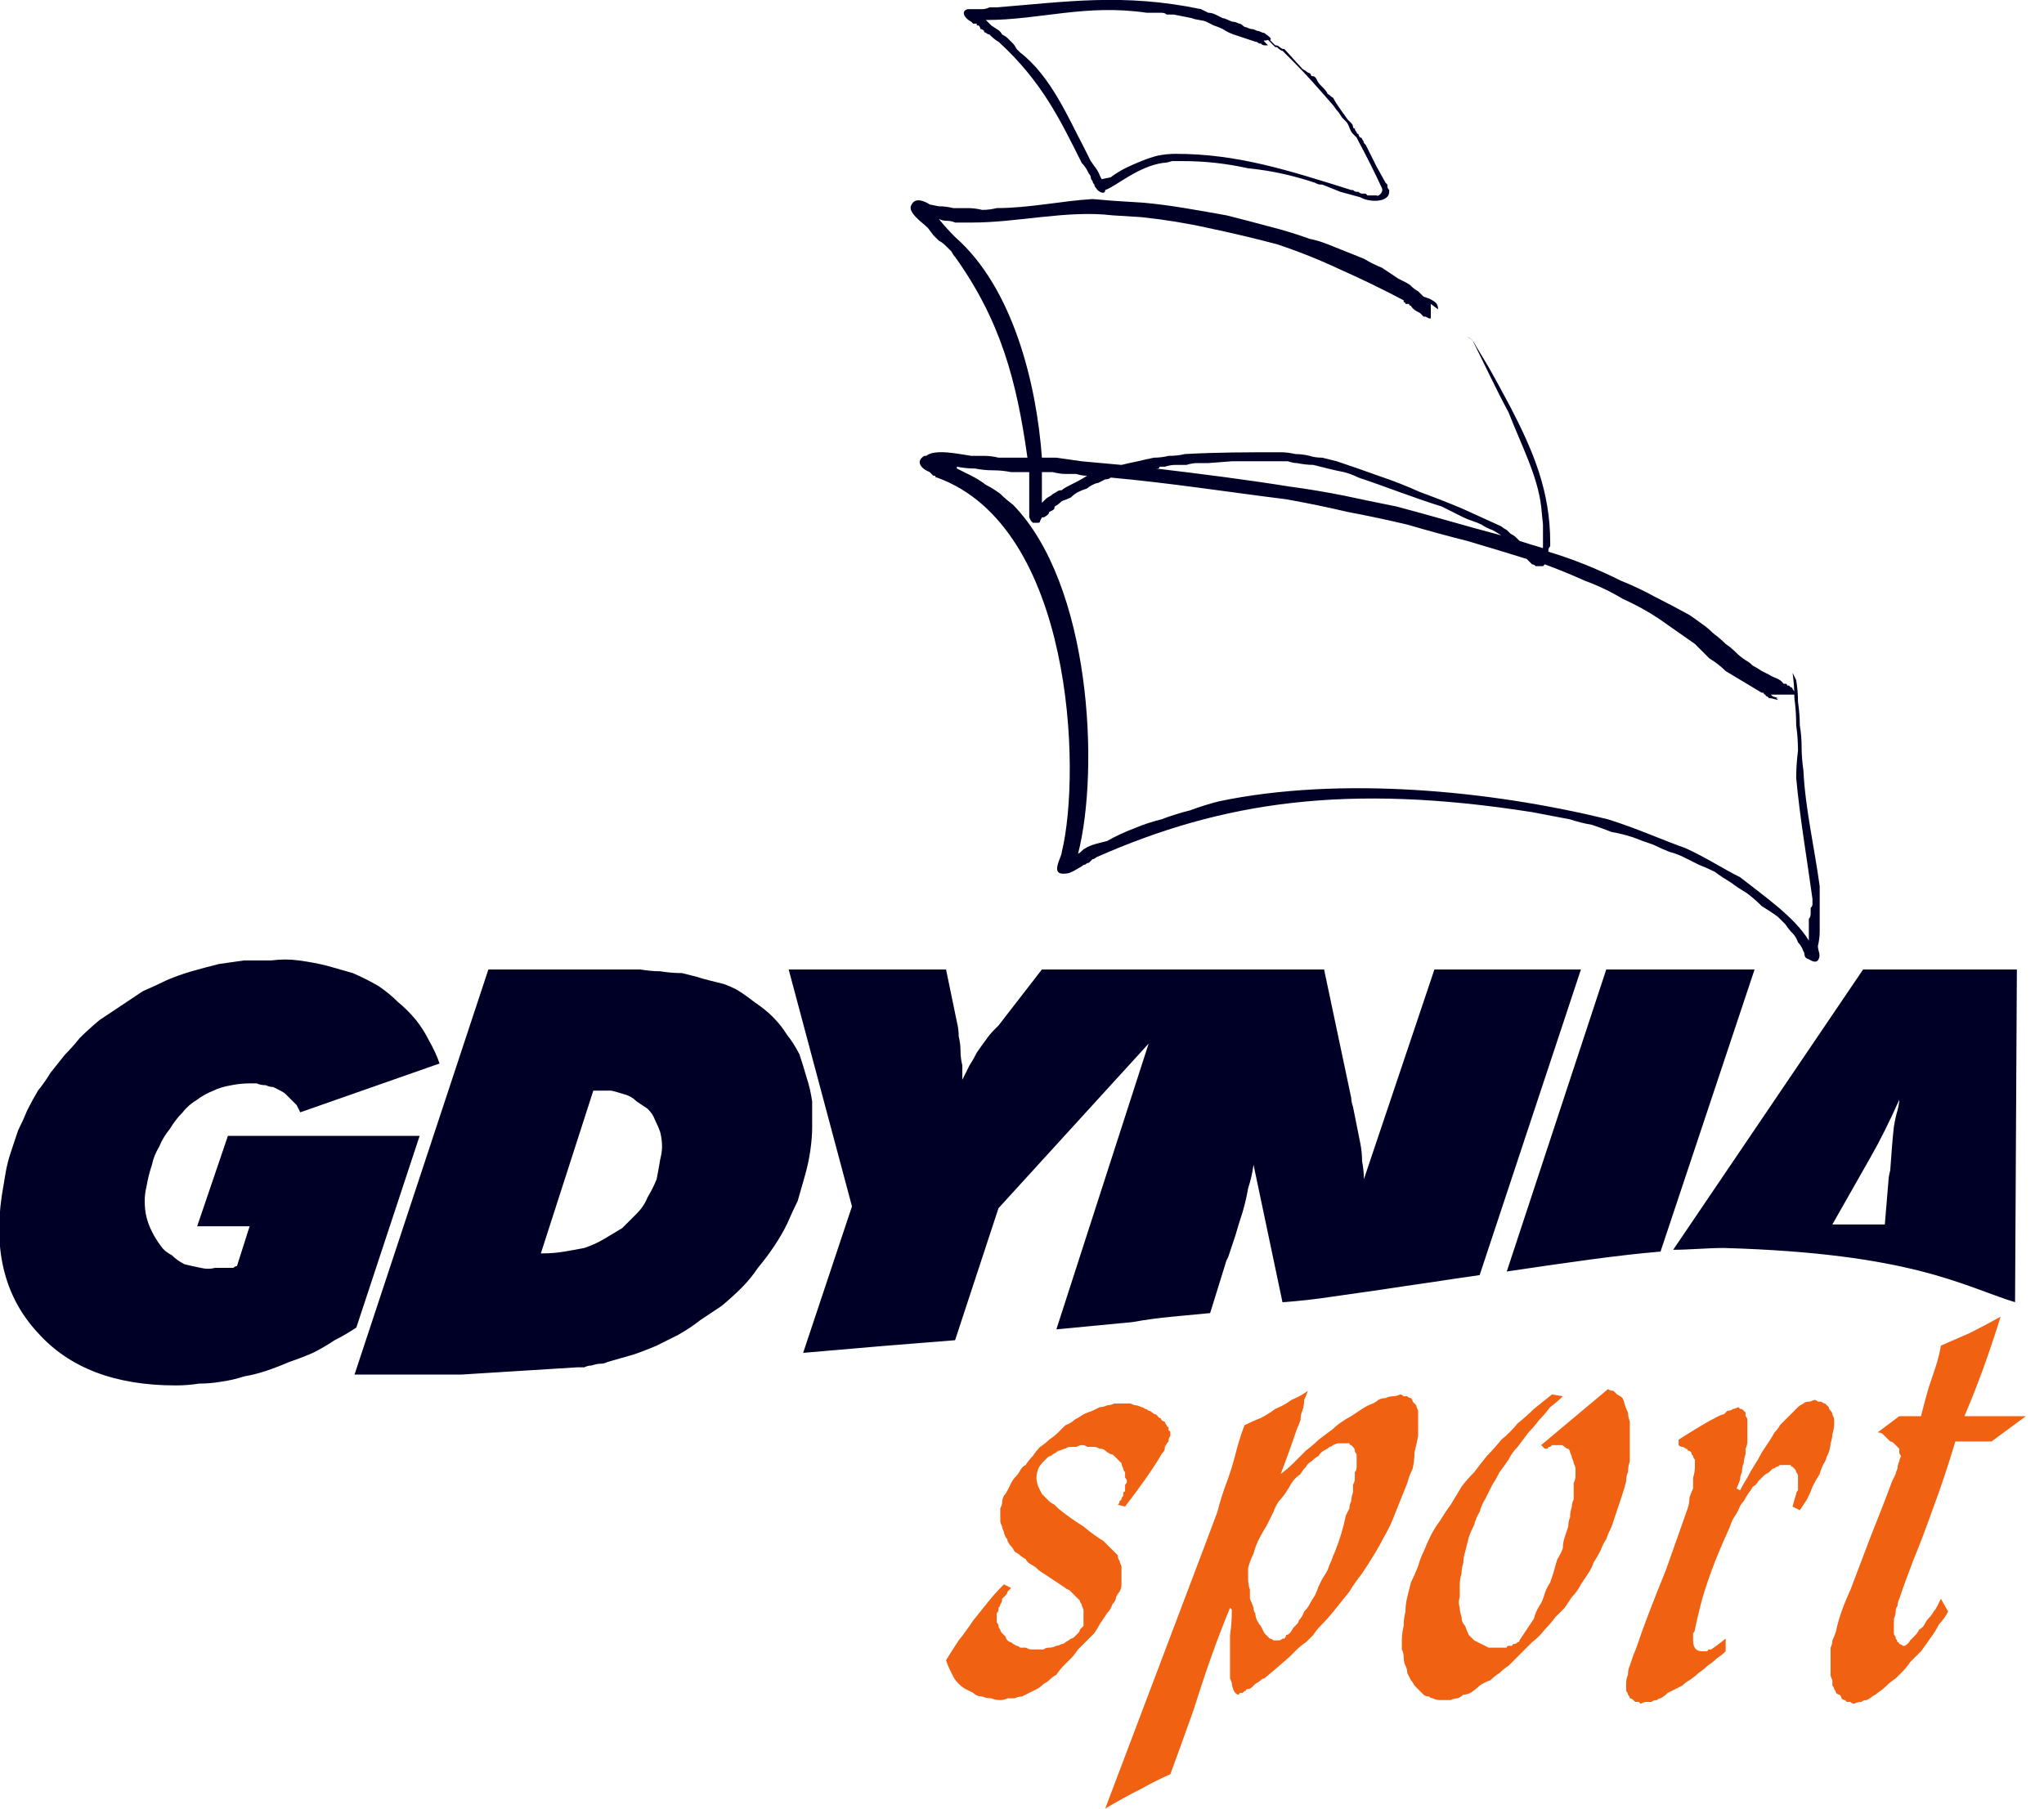 <svg xmlns="http://www.w3.org/2000/svg" viewBox="0 0 113 100" width="87" height="77"><title>logo (14)</title><style>		.s0 { fill: #000027 } 		.s1 { fill: #f16112 } 	</style><path class="s0" d="m69.9 2.1h-0.4c-0.2-0.2 0.4 0 0.4 0zm-12.3 26.5l-0.1 0.2q0 0.1-0.1 0.1-0.1 0-0.1 0-0.1 0-0.2 0 0 0-0.1-0.1l-0.1-0.2c0-0.9 0-1.7 0-2.5q-0.5 0-1 0-0.5-0.1-1-0.1-0.5 0-1-0.1-0.5 0-1-0.1v0.1q0.4 0.2 0.8 0.4 0.4 0.2 0.8 0.5 0.4 0.2 0.8 0.5 0.3 0.3 0.7 0.6c4.3 4.4 4.8 14.6 3.6 19.3 0.2-0.1 0.2-0.2 0.4-0.3 0.3-0.2 0.8-0.3 1.2-0.4q0.7-0.4 1.5-0.7 0.7-0.3 1.5-0.5 0.8-0.3 1.6-0.5 0.8-0.3 1.6-0.5c6.7-1.4 15-0.6 21.5 1 1.6 0.5 2.9 1.1 4.3 1.6 1.1 0.5 2 1.1 3 1.6 1.4 1.1 3 2.2 3.8 3.5q0-0.6 0-1.2 0.1-0.1 0.1-0.3 0-0.1 0-0.3 0.1-0.1 0.1-0.2 0-0.2 0-0.3c-0.3-2.2-0.7-4.5-0.9-6.7q0-0.7 0.1-1.5 0-0.7-0.1-1.4 0-0.8-0.1-1.5 0-0.7-0.1-1.4l0.2 0.4q0.1 0.6 0.1 1.2 0.1 0.7 0.1 1.3 0.1 0.6 0.1 1.2 0 0.6 0.1 1.3c0.1 2.1 0.6 4.2 0.9 6.4q0 0.4 0 0.8 0 0.4 0 0.8 0 0.5 0 0.9 0 0.4-0.1 0.8c0 0.3 0.2 0.5 0 0.8-0.2 0.2-0.5-0.1-0.6-0.1-0.2-0.1-0.1-0.3-0.2-0.4q-0.1-0.3-0.3-0.5-0.1-0.3-0.3-0.5-0.2-0.2-0.4-0.5-0.2-0.2-0.4-0.4-0.4-0.3-0.9-0.6-0.4-0.4-0.8-0.7-0.5-0.3-0.9-0.6-0.5-0.3-0.9-0.6-0.4-0.2-0.9-0.4-0.4-0.2-0.8-0.4-0.4-0.2-0.8-0.3-0.5-0.2-0.9-0.4-0.6-0.2-1.1-0.4-0.6-0.2-1.2-0.3-0.5-0.2-1.1-0.4-0.6-0.1-1.2-0.3l-2.1-0.4c-10.2-1.6-17.1-0.6-24.1 2.5q-0.1 0.1-0.2 0.1-0.1 0.1-0.2 0.2-0.1 0-0.2 0.1-0.1 0-0.2 0.1c-0.2 0.1-0.6 0.4-0.9 0.4-0.9 0.1-0.2-0.9-0.2-1.2 1.1-4.5 0.6-18-6.9-20.7q-0.1 0-0.1-0.1-0.1 0-0.1 0-0.1-0.1-0.1-0.1-0.1-0.1-0.1-0.1c-0.5-0.2-0.8-0.6-0.3-0.9h0.1c0.5-0.4 1.8-0.1 2.5 0q0.3 0 0.7 0 0.4 0 0.8 0.1 0.4 0 0.8 0 0.4 0 0.8 0c-0.6-4.3-1.5-7.6-4-11.1q-0.1-0.1-0.2-0.3-0.2-0.2-0.3-0.3-0.2-0.2-0.4-0.3-0.1-0.1-0.3-0.3l-0.3-0.4c-0.3-0.3-1.2-0.9-0.9-1.3 0.2-0.4 0.7-0.2 1 0l0.5 0.1q0.4 0 0.8 0.1 0.4 0 0.8 0 0.4 0 0.8 0.1 0.4 0 0.8-0.1c1.8 0 3.6-0.4 5.3-0.5l1.2 0.1 1.6 0.1q1.1 0.1 2.3 0.3 1.2 0.2 2.3 0.4 1.2 0.3 2.3 0.6 1.2 0.3 2.3 0.7 0.5 0.1 1 0.3 0.5 0.2 1 0.4 0.5 0.2 1 0.4 0.5 0.3 1 0.5l0.9 0.6q0.2 0.1 0.4 0.2 0.2 0.1 0.3 0.2 0.2 0.2 0.4 0.3 0.2 0.2 0.3 0.3l0.3 0.1c0.4 0.2 0.5 0.3 0.5 0.6l-0.4-0.3c0 0.1 0 0.3 0 0.4v0.4h-0.1l-0.2-0.1q-0.1 0-0.1 0 0 0-0.1-0.1 0 0 0 0-0.1-0.1-0.1-0.1c-0.2-0.1-0.4-0.2-0.5-0.4q-0.1 0-0.1-0.1-0.1 0-0.2 0 0-0.1-0.1-0.1 0-0.1 0-0.1-1.7-0.9-3.5-1.7-1.7-0.8-3.5-1.4-1.9-0.5-3.8-0.9-1.8-0.4-3.7-0.6l-1.6-0.1c-2.5-0.3-5.2 0.4-7.8 0.4q-0.2 0-0.4 0-0.3 0-0.5 0-0.2-0.1-0.5-0.1-0.2 0-0.4-0.1 0.4 0.5 0.9 1c3.2 2.8 4.5 8.1 4.8 12.2h0.8l1.4 0.2q1.1 0.1 2.2 0.2 0.4-0.1 0.9-0.2 0.4-0.1 0.9-0.2 0.4 0 0.8-0.1 0.5 0 0.9-0.1c1.8-0.1 3.5-0.1 5.3-0.1q0.4 0 0.8 0.1 0.4 0 0.8 0.1 0.3 0.1 0.7 0.1 0.4 0.1 0.8 0.2 1.2 0.4 2.3 0.8 1.2 0.4 2.3 0.9 1.1 0.4 2.3 0.9 1.1 0.5 2.2 1 0.1 0.1 0.3 0.2 0.1 0.1 0.2 0.2 0.2 0.1 0.3 0.2 0.1 0.1 0.2 0.2 0.6 0.2 1.3 0.4 0-0.2 0-0.3 0-0.2 0-0.4 0-0.1 0-0.3 0-0.2 0-0.3l-0.1-1c-0.2-1.7-1.1-3.4-1.8-5.2-0.7-1.3-1.3-2.6-2-4l-0.3-0.2c0.4 0.2 0.4 0.4 0.6 0.7l0.6 1 0.5 0.9 0.7 1.3c1.3 2.5 2.2 4.7 2.2 7.5q0 0.1 0 0.1 0 0.1 0 0.1-0.1 0.1-0.1 0.2 0 0 0 0.1 1 0.3 2 0.7 1 0.4 2 0.9 1 0.4 1.9 0.9 1 0.5 1.9 1 0.3 0.2 0.7 0.5 0.3 0.2 0.6 0.5 0.4 0.3 0.7 0.6 0.3 0.2 0.6 0.5 0.2 0.2 0.5 0.4 0.2 0.1 0.4 0.3 0.2 0.1 0.5 0.3 0.2 0.1 0.4 0.2c0.3 0.2 0.6 0.2 0.8 0.5q0 0 0.1 0 0 0 0 0 0.1 0 0.1 0.1 0.1 0 0.1 0 0.1 0.1 0.1 0.1 0.1 0 0.1 0.1 0.1 0.1 0.1 0.2 0 0 0 0.1h-0.7-0.6l0.1 0.1 0.3 0.1h-0.1l0.1 0.1-0.4-0.1q0 0-0.1 0-0.1-0.1-0.1-0.1-0.1 0-0.1-0.1-0.1 0-0.1-0.1h-0.1q-0.5-0.3-1-0.6-0.5-0.3-1-0.6-0.4-0.4-0.9-0.7-0.4-0.4-0.8-0.8-1-0.7-2-1.4-0.9-0.6-2-1.1-1-0.6-2.1-1-1.1-0.5-2.2-0.9-0.1 0.1-0.1 0.1-0.1 0-0.2 0 0 0-0.1 0-0.1 0-0.1 0-0.1-0.1-0.2-0.1 0 0-0.1-0.1 0 0-0.1-0.1 0 0-0.1-0.1-1.6-0.5-3.3-1-1.6-0.4-3.3-0.9-1.7-0.4-3.3-0.7-1.7-0.4-3.4-0.7c-3.2-0.4-6.4-0.9-9.7-1.2q-0.1 0.1-0.3 0.1-0.2 0.1-0.4 0.2-0.1 0-0.3 0.1-0.2 0.1-0.3 0.2-0.3 0.1-0.5 0.2-0.2 0.1-0.4 0.3-0.2 0.1-0.5 0.2-0.2 0.2-0.4 0.3c0 0.2-0.1 0.2-0.3 0.3 0 0.1-0.1 0.2-0.3 0.3 0 0-0.1 0-0.1 0zm0-2.5q0 0.7 0 1.3 0 0.1 0 0.4l0.2-0.2q0.1-0.1 0.3-0.2 0.1-0.1 0.3-0.2 0.1-0.1 0.3-0.1 0.1-0.1 0.3-0.2c0.4-0.2 0.8-0.4 1.1-0.6q-0.3 0-0.6-0.1-0.3 0-0.6 0-0.3 0-0.7-0.1-0.3 0-0.6 0zm25.4 3.5q-0.3-0.2-0.5-0.3-0.3-0.1-0.6-0.3-0.2-0.1-0.5-0.2-0.3-0.1-0.5-0.2l-1.2-0.6c-1.6-0.5-3.1-1.1-4.6-1.6q-0.4-0.2-0.8-0.3-0.5-0.1-0.9-0.2-0.4-0.1-0.8-0.2-0.4 0-0.9-0.1-0.2 0-0.5-0.1-0.3 0-0.6 0-0.3 0-0.6 0-0.2 0-0.5 0h-1.4l-1.3 0.1q-0.3 0-0.6 0-0.3 0-0.6 0.1-0.3 0-0.6 0-0.3 0-0.6 0.1-0.1 0-0.1 0-0.1 0-0.2 0 0 0.1-0.1 0.1-0.1 0-0.1 0c2.5 0.3 4.9 0.6 7.4 1q1.5 0.2 3 0.5 1.4 0.3 2.9 0.6 1.5 0.4 2.9 0.8 1.4 0.4 2.9 0.8z"></path><path fill-rule="evenodd" class="s0" d="m92.5 69.1c0.9 0 1.9-0.1 2.8-0.1 10.4 0.3 13.2 2.1 16.1 3l0.1-18.4h-8.5zm10.9-5.1q0.4-0.7 0.8-1.5 0.4-0.8 0.8-1.7 0 0.2-0.1 0.6-0.1 0.3-0.2 0.9-0.1 0.9-0.2 2.4-0.1 0.4-0.1 0.6l-0.2 2.4h-2.9c0 0 2.1-3.7 2.1-3.7zm-11.6 5.2l5.2-15.6h-8.2l-5.5 16.7c3.4-0.5 6.1-0.9 8.5-1.1zm-66.3 6.8q3.3-0.2 6.4-0.4 0.2 0 0.4 0 0.2-0.1 0.4-0.1 0.3-0.1 0.5-0.1 0.2 0 0.4-0.1 0.7-0.2 1.4-0.4 0.6-0.2 1.3-0.5 0.6-0.3 1.2-0.6 0.7-0.4 1.2-0.8 0.6-0.4 1.2-0.8 0.6-0.5 1.1-1 0.5-0.5 0.9-1.1 0.5-0.6 0.9-1.2 0.4-0.6 0.7-1.2 0.3-0.7 0.6-1.3 0.2-0.7 0.4-1.4 0.2-0.7 0.3-1.4 0.1-0.7 0.1-1.3 0-0.7 0-1.4-0.1-0.7-0.3-1.3-0.2-0.7-0.4-1.3-0.3-0.6-0.7-1.1-0.3-0.5-0.8-1-0.4-0.4-1-0.8-0.5-0.4-1-0.7-0.4-0.2-0.7-0.3-0.4-0.1-0.8-0.2-0.4-0.1-0.7-0.2-0.4-0.1-0.8-0.2-0.6 0-1.2-0.1-0.5 0-1.1-0.1-0.6 0-1.2 0-0.6 0-1.1 0h-6.1l-7.4 22.4zm7.3-15.7h0.2q0.4 0 0.8 0 0.4 0.1 0.7 0.2 0.4 0.1 0.7 0.4 0.3 0.2 0.6 0.4 0.3 0.3 0.4 0.6 0.2 0.4 0.3 0.7 0.1 0.4 0.1 0.8 0 0.3-0.1 0.7-0.1 0.6-0.2 1.1-0.2 0.5-0.5 1-0.2 0.5-0.6 0.9-0.4 0.4-0.8 0.8-0.5 0.3-1 0.6-0.5 0.3-1.1 0.5-0.5 0.1-1.1 0.2-0.6 0.1-1.2 0.1h-0.1c0 0 2.9-9 2.9-9zm-9.6 2.5h-10.6l-1.7 5h2.9l-0.7 2.2q-0.1 0-0.2 0.1-0.1 0-0.1 0-0.1 0-0.2 0-0.1 0-0.1 0-0.1 0-0.2 0 0 0-0.1 0-0.1 0-0.2 0 0 0-0.1 0-0.4 0.1-0.8 0-0.5-0.1-0.9-0.2-0.4-0.2-0.7-0.5-0.4-0.2-0.6-0.5-0.3-0.4-0.5-0.8-0.2-0.4-0.3-0.8-0.1-0.4-0.1-0.9 0-0.4 0.1-0.8 0.1-0.6 0.3-1.2 0.1-0.5 0.4-1 0.2-0.5 0.6-1 0.3-0.5 0.7-0.9 0.3-0.4 0.8-0.7 0.4-0.3 0.9-0.5 0.4-0.2 1-0.3 0.5-0.1 1-0.1 0.2 0 0.4 0 0.2 0.1 0.5 0.1 0.2 0.1 0.4 0.1 0.2 0.1 0.4 0.2 0.2 0.1 0.3 0.2 0.2 0.2 0.3 0.3 0.2 0.2 0.3 0.3 0.1 0.2 0.2 0.4l7.7-2.7q-0.2-0.6-0.6-1.3-0.3-0.6-0.7-1.1-0.5-0.6-1-1-0.5-0.5-1.1-0.9-0.7-0.4-1.4-0.7-0.7-0.2-1.4-0.4-0.8-0.2-1.6-0.3-0.7-0.1-1.5 0-0.7 0-1.5 0-0.7 0.1-1.4 0.2-0.8 0.2-1.5 0.4-0.7 0.2-1.4 0.5-0.6 0.3-1.3 0.6-0.6 0.4-1.2 0.8-0.6 0.4-1.2 0.8-0.6 0.5-1.1 1-0.4 0.5-0.8 0.9-0.4 0.5-0.8 1-0.3 0.5-0.7 1-0.3 0.5-0.6 1.1-0.2 0.5-0.5 1.1-0.2 0.6-0.4 1.2-0.2 0.6-0.3 1.2-0.1 0.6-0.2 1.2-0.7 4.7 2 7.6 2.6 2.9 7.6 2.9 0.7 0 1.3-0.1 0.6 0 1.2-0.1 0.7-0.1 1.3-0.3 0.6-0.1 1.2-0.3 0.6-0.2 1.3-0.5 0.6-0.2 1.3-0.5 0.6-0.3 1.2-0.7 0.6-0.3 1.2-0.7c0 0 3.5-10.6 3.5-10.6zm50-9.2h-15.6l-2.4 3.1-0.2 0.2q-0.3 0.3-0.5 0.6-0.3 0.4-0.5 0.7-0.2 0.4-0.4 0.7-0.2 0.4-0.4 0.8 0-0.4 0-0.8-0.1-0.4-0.1-0.8 0-0.4-0.1-0.8 0-0.4-0.1-0.8l-0.6-2.9h-8.7l3.5 13.1-2.7 8.1q4.5-0.4 8.4-0.7l2.4-7.3 8.3-9.1-5.1 15.8q1.1-0.1 2.1-0.2 1.1-0.1 2.1-0.2 1.1-0.2 2.2-0.3 1-0.1 2.1-0.2l0.9-2.9 0.1-0.2q0.2-0.6 0.4-1.2 0.2-0.7 0.4-1.3 0.2-0.7 0.3-1.3 0.2-0.6 0.3-1.3l1.6 7.6q1.4-0.1 2.7-0.3 1.4-0.2 2.8-0.4 1.3-0.2 2.7-0.4 1.3-0.2 2.7-0.4l5.6-16.9h-8.1l-3.9 11.6q0-0.5-0.1-1 0-0.5-0.1-1-0.1-0.5-0.2-1-0.1-0.5-0.2-1-0.1-0.3-0.1-0.5l-1.5-7.1z"></path><path class="s0" d="m70.2 2.2c0.1 0 0.1-0.1-0.2-0.3q-0.1-0.1-0.2-0.1-0.2-0.1-0.3-0.1-0.2-0.1-0.3-0.1-0.1 0-0.3-0.1-0.1 0-0.2-0.1-0.1-0.1-0.2-0.1-0.2-0.1-0.3-0.1-0.1 0-0.3-0.1-0.2-0.1-0.3-0.1-0.2-0.1-0.4-0.2-0.2-0.1-0.4-0.1-0.2-0.1-0.4-0.2c-4.3-0.9-7.5-0.4-11.3-0.1q-0.2 0-0.4 0-0.2 0.1-0.4 0.1-0.2 0-0.4 0-0.2 0-0.4 0c-0.4 0.1-0.2 0.5 0.2 0.7l0.1 0.1q0 0 0.1 0 0 0 0.1 0 0 0.1 0 0.1 0.1 0 0.1 0 0.1 0.1 0.1 0.2 0.1 0 0.2 0.1 0 0.1 0.1 0.1 0.1 0.1 0.2 0.1c0.1 0.1 0.3 0.3 0.5 0.4 2.4 2.2 3.4 4.3 4.6 6.7 0.2 0.2 0.3 0.4 0.4 0.6q0.1 0.1 0.1 0.2 0 0.1 0.1 0.2 0 0.1 0.1 0.2 0 0.1 0.1 0.2c0.1 0.2 0.5 0.4 0.5 0.1 0.6-0.2 1.8-1.3 3.2-1.5q0.2 0 0.5-0.1 0.1 0 0.1 0 0.1 0 0.2 0 0 0 0.1 0 0.1 0 0.1 0 1 0 1.9 0.1 0.9 0.1 1.8 0.3 1 0.1 1.9 0.3 0.9 0.2 1.8 0.5c0.2 0.1 0.2 0.1 0.4 0.1q0.5 0.2 1 0.4c0.4 0.1 0.7 0.2 1.1 0.3 0.5 0.3 1.6 0.3 1.6-0.3q0-0.1 0-0.1-0.1-0.1-0.1-0.2 0 0 0-0.1-0.1-0.1-0.1-0.1l-0.5-0.9-0.6-1.2q0 0-0.1-0.1 0-0.1-0.1-0.2 0-0.1-0.1-0.1-0.1-0.1-0.1-0.2-0.1 0-0.1-0.1-0.1-0.1-0.1-0.2-0.1 0-0.1-0.1 0-0.1-0.1-0.2l-0.2-0.2c-0.2-0.3-0.6-0.8-0.8-1.2-0.2-0.1-0.2-0.2-0.3-0.2-0.1-0.3-0.5-0.5-0.6-0.8-0.1-0.2-0.2-0.2-0.3-0.2-0.1-0.2 0-0.1-0.2-0.2l-0.3-0.2-1-1.1h-0.1c-0.2-0.1-0.2-0.2-0.4-0.2l-0.3-0.3zm-0.1 0c0.2 0.2 0.4 0.4 0.4 0.4h0.1c0.1 0.1 0.2 0.2 0.3 0.2 0.2 0.2 0.4 0.4 0.6 0.6 0.8 0.8 1.4 1.5 2.1 2.3 0.2 0.2 0.2 0.3 0.4 0.5l0.2 0.3 0.2 0.2c0.2 0.2 0.2 0.5 0.4 0.7l0.2 0.2 0.1 0.2q0.7 1.3 1.3 2.6c0.1 0.2-0.2 0.5-0.3 0.4h-0.4q-0.1 0-0.1 0-0.1-0.1-0.1-0.1-0.1 0-0.1 0-0.1 0-0.1 0-0.1 0-0.2-0.1 0 0-0.1 0-0.1 0-0.2-0.1-0.1 0-0.1 0c-3.5-1.1-6.3-2-9.7-2q-0.5 0-1 0.1-0.4 0.1-0.9 0.3-0.5 0.2-0.9 0.4-0.4 0.2-0.8 0.5l-0.5 0.1-0.1-0.2c-0.1-0.3-0.3-0.5-0.5-0.8l-0.4-0.8c-0.8-1.5-1.8-3.9-3.5-5.2l-0.2-0.2q-0.1-0.2-0.2-0.3-0.2-0.2-0.3-0.3-0.1-0.1-0.3-0.2-0.1-0.2-0.3-0.3l-0.3-0.2-0.3-0.3c3 0 5.5-0.9 8.9-0.4q0.2 0 0.4 0 0.2 0 0.4 0 0.2 0 0.3 0.1 0.2 0 0.4 0l1 0.2c0.2 0.1 0.6 0.1 0.8 0.2l0.4 0.2q0.3 0.1 0.5 0.2 0.3 0.2 0.6 0.3 0.3 0.1 0.6 0.2 0.3 0.1 0.6 0.2 0.1 0 0.2 0.1 0 0 0.1 0 0.1 0.1 0.2 0.1 0.1 0 0.2 0c-0.4-0.4-0.2-0.2 0-0.3z"></path><path class="s1" d="m64.7 79.4q0-0.1 0-0.2 0-0.1-0.1-0.1 0-0.1 0-0.2-0.1 0-0.1-0.1-0.1-0.1-0.1-0.2-0.1 0-0.2-0.1 0-0.1-0.1-0.1-0.1-0.1-0.2-0.2-0.1 0-0.2-0.1-0.1-0.1-0.2-0.1-0.1-0.1-0.2-0.1-0.1-0.1-0.2-0.1-0.2-0.1-0.3-0.1-0.1 0-0.3-0.1-0.1 0-0.2 0-0.2 0-0.3 0-0.2 0-0.4 0-0.2 0.1-0.4 0.1-0.2 0.1-0.4 0.1-0.2 0.1-0.4 0.2-0.3 0.1-0.5 0.2-0.3 0.2-0.5 0.3-0.2 0.2-0.5 0.3-0.2 0.2-0.4 0.4-0.2 0.2-0.5 0.4-0.2 0.2-0.5 0.4-0.2 0.2-0.4 0.5-0.2 0.2-0.4 0.5-0.2 0.1-0.3 0.3-0.1 0.2-0.3 0.4-0.1 0.1-0.2 0.3-0.1 0.2-0.2 0.4-0.1 0.2-0.2 0.3-0.1 0.2-0.1 0.4 0 0.1-0.1 0.3 0 0.2 0 0.4 0 0.1 0 0.3 0 0.1 0.1 0.3 0 0.1 0.1 0.3 0 0.1 0.1 0.3 0.1 0.1 0.1 0.2 0.1 0.2 0.2 0.3 0.1 0.1 0.2 0.3 0.2 0.1 0.3 0.2 0.1 0.1 0.3 0.2 0.1 0.2 0.3 0.3 0.2 0.1 0.3 0.2 0.2 0.2 0.4 0.3 0.6 0.4 1.2 0.8 0.1 0.1 0.2 0.1 0.1 0.1 0.2 0.2 0.1 0.1 0.2 0.2 0.1 0.1 0.2 0.2 0 0.1 0.1 0.2 0 0.1 0.1 0.3 0 0.1 0 0.2 0 0.1 0 0.2 0 0.1 0 0.2 0 0.2 0 0.3-0.1 0.1-0.2 0.2 0 0.1-0.1 0.2-0.1 0.1-0.2 0.2-0.1 0.1-0.2 0.1-0.1 0.1-0.3 0.2-0.1 0.1-0.2 0.1-0.2 0.1-0.3 0.1-0.2 0.1-0.4 0.1-0.2 0-0.3 0.1-0.2 0-0.4 0-0.1 0-0.3 0-0.1 0-0.3-0.1-0.1 0-0.3 0-0.1-0.1-0.2-0.1-0.2-0.1-0.3-0.2-0.1 0-0.2-0.1-0.1-0.1-0.1-0.2-0.1-0.1-0.2-0.2-0.1-0.1-0.1-0.2-0.1-0.1-0.1-0.2 0-0.1-0.1-0.2 0-0.1 0-0.3 0-0.1 0-0.2 0.1-0.1 0.1-0.2 0-0.1 0-0.1 0.1-0.1 0.1-0.2 0.1-0.1 0.1-0.3 0.1-0.1 0.2-0.2 0.1-0.1 0.1-0.2 0.1-0.1 0.2-0.2l-0.4-0.2q-0.5 0.5-0.9 1-0.4 0.5-0.8 1-0.4 0.6-0.8 1.1-0.4 0.6-0.7 1.1 0.1 0.3 0.2 0.5 0.1 0.2 0.2 0.4 0.1 0.2 0.3 0.4 0.2 0.2 0.4 0.3 0.2 0.1 0.4 0.2 0.2 0.2 0.5 0.2 0.2 0.1 0.5 0.1 0.2 0.1 0.5 0.1 0.2 0 0.4-0.1 0.2 0 0.4 0 0.2-0.1 0.4-0.1 0.2-0.1 0.4-0.2 0.2-0.1 0.4-0.2 0.2-0.1 0.4-0.3 0.2-0.1 0.3-0.2 0.2-0.2 0.4-0.3 0.2-0.3 0.4-0.5 0.2-0.2 0.4-0.4 0.2-0.2 0.4-0.5 0.2-0.2 0.4-0.4 0.3-0.3 0.5-0.5 0.2-0.3 0.3-0.5 0.2-0.3 0.4-0.6 0.2-0.2 0.3-0.5 0.2-0.2 0.2-0.4 0.1-0.2 0.2-0.3 0.1-0.2 0.1-0.4 0-0.2 0-0.5 0-0.1 0-0.2 0-0.2 0-0.3-0.1-0.2-0.1-0.3-0.1-0.1-0.1-0.3-0.1-0.1-0.2-0.2-0.1-0.1-0.2-0.2-0.1-0.1-0.2-0.2-0.1-0.1-0.2-0.2-0.5-0.3-1.1-0.8-0.8-0.5-1.4-1-0.1-0.1-0.2-0.2-0.2-0.1-0.3-0.2-0.1-0.1-0.2-0.2-0.1-0.1-0.2-0.2-0.1-0.2-0.2-0.4-0.1-0.3-0.1-0.5 0-0.2 0.1-0.5 0.1-0.2 0.3-0.4 0.1-0.1 0.2-0.2 0.1-0.1 0.2-0.1 0.1-0.1 0.3-0.2 0.1-0.1 0.2-0.1 0.2-0.1 0.3-0.1 0.1-0.1 0.3-0.1 0.1 0 0.3 0 0.2-0.1 0.3-0.1 0.2 0 0.3 0.1 0.2 0 0.4 0 0.1 0 0.3 0.1 0.2 0 0.3 0.1 0.1 0.1 0.3 0.2 0.1 0 0.2 0.1 0.1 0.1 0.2 0.2 0.1 0.1 0.2 0.2 0 0.1 0.1 0.3 0 0.1 0.1 0.2 0 0.1 0 0.3 0.1 0.1 0.1 0.2 0 0.1-0.1 0.2 0 0.1 0 0.1 0 0.1 0 0.2 0 0.1-0.1 0.1 0 0.1 0 0.2-0.1 0.1-0.1 0.2-0.1 0.1-0.1 0.1 0 0.1-0.1 0.2l0.4 0.1q1.3-1.7 1.9-2.7 0.1-0.2 0.2-0.3 0.1-0.1 0.1-0.3 0.1-0.2 0.2-0.3 0-0.2 0.1-0.3zm13.7-0.9q0-0.1 0-0.3 0-0.1 0-0.2-0.1-0.2-0.1-0.3-0.1-0.1-0.2-0.2 0-0.1-0.1-0.2-0.1 0-0.2-0.1-0.1 0-0.2 0-0.1-0.1-0.2-0.1-0.2 0.1-0.4 0.1-0.2 0-0.4 0.1-0.2 0-0.4 0.1-0.1 0.1-0.3 0.2-0.3 0.1-0.6 0.3-0.3 0.2-0.6 0.4-0.2 0.1-0.5 0.3-0.3 0.2-0.5 0.4-0.4 0.3-0.8 0.6-0.3 0.3-0.7 0.6-0.3 0.3-0.7 0.7-0.3 0.3-0.7 0.6 0.5-1.3 0.9-2.5 0.1-0.2 0.2-0.5 0-0.3 0.1-0.5 0.1-0.3 0.1-0.6 0.1-0.2 0.2-0.5-0.4 0.3-0.9 0.5-0.4 0.3-0.9 0.5-0.4 0.3-0.8 0.5-0.5 0.2-0.9 0.4-0.3 0.8-0.5 1.6-0.2 0.8-0.5 1.6-0.3 0.8-0.5 1.6-0.3 0.8-0.6 1.6-2 5.3-5.6 14.8 1-0.6 2-1.1 0.9-0.5 1.6-0.8 0.7-1.9 1.3-3.6 0.5-1.6 1-3 0.5-1.4 1-2.6l0.1 0.1q0 0.8-0.1 1.4 0 0.7 0 1.3 0 0.1 0 0.3 0 0.2 0 0.4 0 0.2 0 0.4 0.1 0.2 0.1 0.3 0.1 0.6 0.4 0.6 0-0.1 0.1-0.1 0 0 0.1 0 0.1-0.1 0.1-0.1 0.1 0 0.1-0.1 0.2 0 0.3-0.1 0.1-0.1 0.2-0.2 0.2-0.1 0.3-0.2 0.1-0.1 0.2-0.1 0.6-0.5 1.4-1.2 0.2-0.2 0.4-0.4 0.2-0.2 0.5-0.4 0.2-0.2 0.4-0.4 0.2-0.3 0.4-0.5 0.4-0.4 0.8-0.9 0.4-0.5 0.8-1 0.3-0.5 0.7-1 0.4-0.6 0.7-1.1 0.3-0.5 0.5-0.9 0.3-0.5 0.5-1 0.2-0.5 0.4-1 0.2-0.5 0.4-1 0.1-0.4 0.3-0.8 0.1-0.5 0.1-0.9 0.1-0.4 0.2-0.9 0-0.4 0-0.9zm-3.4 2.3q0 0.1 0 0.3 0 0.2-0.1 0.3 0 0.2 0 0.4 0 0.1-0.1 0.3 0 0.2 0 0.4-0.1 0.3-0.1 0.5-0.1 0.2-0.1 0.4-0.1 0.2-0.2 0.4-0.2 1-0.6 2-0.1 0.2-0.2 0.5-0.1 0.2-0.2 0.5-0.1 0.2-0.3 0.5-0.1 0.2-0.2 0.4-0.1 0.3-0.2 0.5-0.2 0.3-0.3 0.5-0.1 0.2-0.3 0.4-0.1 0.3-0.3 0.5 0 0.1-0.1 0.2-0.1 0.1-0.2 0.2-0.1 0.2-0.2 0.3-0.1 0.1-0.2 0.1 0 0.1-0.1 0.2 0 0-0.1 0-0.1 0.1-0.2 0.1 0 0-0.1 0-0.1 0-0.2 0-0.1-0.1-0.2-0.1-0.1-0.1-0.2-0.2-0.1-0.1-0.1-0.1-0.1-0.2-0.2-0.4-0.1-0.1-0.2-0.3-0.1-0.2-0.1-0.4-0.1-0.1-0.1-0.3-0.1-0.3-0.2-0.5 0-0.3 0-0.5-0.1-0.3-0.1-0.6 0-0.2 0-0.5v-0.1q0.1-0.4 0.3-0.8 0.1-0.4 0.3-0.8 0.2-0.4 0.4-0.7 0.2-0.4 0.4-0.8 0.1-0.3 0.3-0.6 0.2-0.2 0.4-0.5 0.2-0.3 0.3-0.5 0.2-0.3 0.5-0.5 0.1-0.2 0.3-0.4 0.1-0.2 0.3-0.3 0.2-0.2 0.4-0.3 0.1-0.2 0.3-0.3 0.2-0.1 0.3-0.2 0.1 0 0.2-0.1 0.2-0.1 0.3-0.1 0.2 0 0.3 0 0.1 0 0.1 0 0.1 0 0.2 0 0 0.1 0.1 0.1 0.1 0.1 0.1 0.1 0.1 0.1 0.1 0.2 0 0.1 0.1 0.2 0 0.1 0 0.2 0 0.1 0 0.2zm15.1-1.2q0-0.2 0-0.5 0-0.2 0-0.5-0.1-0.3-0.1-0.5-0.1-0.2-0.2-0.5 0-0.1-0.1-0.3-0.1-0.1-0.3-0.2-0.1-0.1-0.2-0.2-0.2 0-0.3-0.1l-3.7 3.1 0.2 0.2q0.1 0 0.1 0 0.1 0 0.1-0.1 0 0 0.1 0 0 0 0.1-0.1 0 0 0.1 0 0 0 0 0 0.1 0 0.1 0 0.1 0 0.1 0 0.1 0 0.2 0 0.1 0 0.2 0.1 0.1 0.1 0.2 0.1 0.1 0.1 0.1 0.2 0.1 0.2 0.1 0.3 0.1 0.2 0.1 0.3 0.1 0.2 0.1 0.3 0 0.2 0 0.4 0 0.2-0.1 0.4 0 0.2 0 0.4 0 0.2 0 0.5-0.1 0.2-0.1 0.4-0.1 0.3-0.1 0.6-0.1 0.2-0.1 0.5-0.1 0.3-0.2 0.6-0.1 0.3-0.1 0.6-0.1 0.3-0.3 0.6-0.1 0.3-0.2 0.7-0.1 0.3-0.2 0.6-0.2 0.3-0.3 0.6-0.1 0.4-0.3 0.7-0.2 0.3-0.3 0.7-0.2 0.3-0.4 0.6-0.2 0.3-0.4 0.6 0 0.1-0.1 0.1-0.1 0.1-0.2 0.1-0.1 0-0.1 0.1-0.1 0-0.2 0-0.1 0-0.1 0.1-0.1 0-0.2 0-0.1 0-0.2 0 0 0-0.1 0-0.2 0-0.5 0-0.2-0.1-0.4-0.2-0.2-0.1-0.4-0.2-0.1-0.1-0.3-0.3-0.1-0.2-0.2-0.5-0.2-0.2-0.2-0.5-0.1-0.3-0.1-0.5-0.1-0.3 0-0.6 0-0.3 0-0.6 0-0.4 0.1-0.7 0-0.3 0.1-0.6 0-0.3 0.1-0.6 0.1-0.4 0.2-0.8 0.1-0.3 0.3-0.7 0.1-0.4 0.3-0.7 0.1-0.4 0.3-0.7 0.2-0.4 0.4-0.8 0.2-0.3 0.4-0.7 0.3-0.4 0.5-0.7 0.2-0.4 0.5-0.7 0.3-0.4 0.6-0.8 0.3-0.3 0.6-0.7 0.3-0.3 0.6-0.7 0.4-0.3 0.7-0.6l-0.6-0.1q-0.5 0.4-1 0.8-0.4 0.4-0.9 0.8-0.4 0.5-0.9 0.9-0.4 0.5-0.8 0.9-0.4 0.5-0.7 0.9-0.4 0.4-0.7 0.8-0.3 0.5-0.6 1-0.3 0.4-0.6 0.9-0.3 0.4-0.5 0.8-0.2 0.4-0.4 0.9-0.2 0.4-0.3 0.8-0.2 0.5-0.4 0.9-0.1 0.4-0.2 0.8-0.1 0.4-0.1 0.8-0.1 0.4-0.1 0.8-0.1 0.4-0.1 0.8 0 0.2 0 0.5 0.1 0.2 0.1 0.4 0 0.3 0.1 0.5 0.1 0.2 0.1 0.4 0.1 0.2 0.2 0.4 0.1 0.1 0.2 0.3 0.1 0.1 0.2 0.2 0.1 0.1 0.3 0.3 0.1 0.1 0.3 0.1 0.1 0.1 0.2 0.1 0.2 0.1 0.4 0.1 0.1 0 0.3 0 0.2 0 0.3 0 0.2-0.1 0.4-0.1 0.2-0.1 0.3-0.2 0.2 0 0.4-0.1 0.3-0.2 0.5-0.4 0.3-0.2 0.6-0.3 0.2-0.2 0.5-0.4 0.2-0.2 0.5-0.4 0.3-0.3 0.7-0.7 0.3-0.3 0.6-0.6 0.4-0.3 0.7-0.7 0.3-0.3 0.6-0.7 0.2-0.2 0.5-0.5 0.2-0.3 0.4-0.6 0.3-0.3 0.5-0.7 0.2-0.3 0.4-0.6 0.2-0.3 0.3-0.6 0.2-0.3 0.4-0.7 0.1-0.3 0.3-0.6 0.1-0.3 0.3-0.7 0.1-0.3 0.2-0.6 0.1-0.3 0.2-0.6 0.1-0.3 0.2-0.6 0.1-0.3 0.2-0.7 0-0.3 0.1-0.5 0-0.3 0.1-0.6 0-0.3 0-0.6 0-0.3 0-0.6zm11.3-0.9q0-0.1 0-0.2 0-0.1-0.1-0.3 0-0.1-0.1-0.2-0.1-0.1-0.1-0.2-0.1-0.1-0.2-0.2-0.1 0-0.2-0.1-0.1 0-0.2 0-0.1-0.1-0.2-0.1-0.2 0.1-0.3 0.1-0.2 0-0.3 0.1-0.2 0.1-0.3 0.2-0.1 0.1-0.2 0.2-0.2 0.2-0.4 0.4-0.2 0.2-0.4 0.4-0.1 0.2-0.3 0.4-0.1 0.2-0.3 0.5-0.2 0.3-0.4 0.6-0.2 0.4-0.4 0.7-0.2 0.3-0.4 0.7-0.2 0.3-0.4 0.7l-0.2-0.1q0.1-0.2 0.2-0.5 0-0.2 0.1-0.4 0-0.3 0.1-0.5 0-0.2 0.1-0.5 0-0.2 0-0.3 0.1-0.2 0.1-0.4 0-0.2 0-0.4 0-0.2 0-0.4 0-0.1 0-0.2 0-0.1 0-0.2 0-0.1-0.1-0.2 0-0.1 0-0.2 0 0-0.1-0.1 0 0-0.1-0.1 0 0-0.1 0-0.1-0.1-0.1-0.1-0.2 0.1-0.3 0.1-0.1 0.1-0.3 0.1-0.1 0.1-0.2 0.2-0.1 0-0.3 0.1-0.8 0.4-2.2 1.3v0.3q0.1 0.1 0.2 0.1 0.1 0 0.2 0.1 0.1 0 0.1 0.1 0.1 0 0.2 0.1 0 0.1 0.1 0.2 0 0.1 0.1 0.2 0 0.1 0 0.2 0 0.1 0 0.2 0 0.3-0.1 0.6 0 0.3 0 0.6-0.1 0.2-0.2 0.5 0 0.3-0.1 0.6-0.5 1.4-1.2 3.4-1.1 2.7-1.6 4.2-0.1 0.3-0.2 0.5-0.1 0.3-0.2 0.6-0.1 0.2-0.1 0.5-0.1 0.2-0.1 0.5 0 0.1 0 0.2 0 0.1 0 0.2 0.1 0.1 0.1 0.2 0.1 0.1 0.1 0.2 0.1 0 0.2 0.1 0 0 0.1 0.1 0.1 0 0.2 0 0.1 0.1 0.1 0.1 0.2-0.1 0.3-0.1 0.2 0 0.3 0 0.1-0.1 0.3-0.1 0.1-0.1 0.2-0.1 0.2-0.1 0.4-0.3 0.2-0.1 0.4-0.2 0.2-0.1 0.4-0.2 0.2-0.2 0.4-0.3 0.3-0.2 0.5-0.4 0.3-0.2 0.5-0.4 0.3-0.2 0.5-0.4 0.3-0.2 0.5-0.4v-0.7q-0.5 0.4-0.8 0.6-0.1 0-0.1 0-0.1 0-0.1 0.1-0.1 0-0.2 0 0 0-0.1 0-0.5 0-0.5-0.6 0-0.1 0-0.1 0-0.1 0-0.2 0-0.1 0-0.1 0.1-0.1 0.1-0.2 0.1-0.5 0.3-1.3 0.2-0.8 0.6-1.9 0.4-1.1 1-2.4 0.1-0.3 0.2-0.5 0.2-0.3 0.3-0.5 0.1-0.3 0.3-0.5 0.1-0.2 0.3-0.5 0.1-0.1 0.2-0.3 0.2-0.1 0.3-0.3 0.1-0.1 0.3-0.3 0.1-0.1 0.3-0.2 0.1-0.1 0.2-0.2 0.1 0 0.2-0.1 0.1 0 0.2-0.1 0.1 0 0.2 0 0.1 0 0.2 0 0.1 0 0.2 0 0 0.1 0.1 0.1 0.1 0.1 0.1 0.1 0.1 0.1 0.1 0.2 0.1 0.1 0.1 0.2 0 0.1 0 0.2 0 0.1 0 0.2 0 0.1 0 0.2 0 0 0 0.1 0 0.1 0 0.1-0.1 0.1-0.1 0.2-0.1 0.3-0.2 0.7l0.4 0.2q0.2-0.3 0.4-0.6 0.2-0.4 0.3-0.7 0.2-0.4 0.4-0.7 0.1-0.4 0.3-0.7 0.1-0.3 0.2-0.5 0.1-0.3 0.1-0.5 0.1-0.3 0.1-0.5 0.1-0.3 0.1-0.6zm10.6-0.4h-3.4q0.6-1.4 1.1-2.8 0.5-1.4 0.9-2.7-0.9 0.5-1.7 0.9-0.9 0.4-1.6 0.7-0.1 0.6-0.3 1.2-0.2 0.6-0.4 1.2-0.2 0.7-0.4 1.5h-1.2l-1.2 0.9q0.2 0 0.3 0.1 0.1 0.1 0.2 0.2 0.1 0.1 0.2 0.2 0.1 0 0.2 0.1 0.1 0.1 0.2 0.2 0 0 0.1 0.1 0 0.1 0 0.2 0 0.1 0.1 0.2-0.1 0.2-0.1 0.3-0.1 0.2-0.1 0.4-0.1 0.2-0.1 0.3-0.1 0.2-0.2 0.4-0.4 1.1-1.2 3.1-0.6 1.6-1.1 2.9-0.6 1.3-0.8 2.3-0.1 0.3-0.2 0.5 0 0.2-0.1 0.4 0 0.2 0 0.5 0 0.2 0 0.4 0 0.2 0 0.3 0 0.2 0 0.3 0 0.1 0.1 0.3 0 0.1 0 0.3 0.1 0.1 0.1 0.2 0.1 0.1 0.1 0.2 0.1 0.1 0.2 0.1 0.1 0.1 0.1 0.2 0.1 0.1 0.2 0.1 0.1 0.1 0.1 0.1 0.1 0 0.2 0 0.1 0.1 0.2 0.1 0.2-0.1 0.4-0.1 0.1-0.1 0.3-0.1 0.2-0.1 0.3-0.2 0.2-0.1 0.3-0.2 0.3-0.2 0.5-0.4 0.2-0.2 0.5-0.4 0.2-0.2 0.4-0.4 0.2-0.2 0.4-0.5 0.3-0.3 0.6-0.6 0.3-0.4 0.5-0.7 0.3-0.4 0.5-0.8 0.3-0.3 0.5-0.7l-0.4-0.7q-0.1 0.2-0.2 0.4-0.1 0.2-0.2 0.3-0.1 0.2-0.3 0.4-0.1 0.1-0.2 0.3-0.1 0.2-0.3 0.3-0.1 0.2-0.2 0.3-0.2 0.2-0.3 0.3-0.1 0.2-0.3 0.3-0.1 0-0.1 0-0.1-0.1-0.2-0.1 0-0.1-0.1-0.1 0-0.1-0.1-0.2 0 0 0-0.1-0.1-0.1-0.1-0.2 0-0.1 0-0.2 0-0.1 0-0.2 0-0.2 0-0.4 0.1-0.2 0.1-0.4 0-0.2 0.1-0.3 0-0.2 0.1-0.4 0.3-0.9 0.8-2.2 0.5-1.2 1.1-2.9 0.6-1.6 1.2-3.6h2c0 0 1.9-1.4 1.9-1.4z"></path></svg>